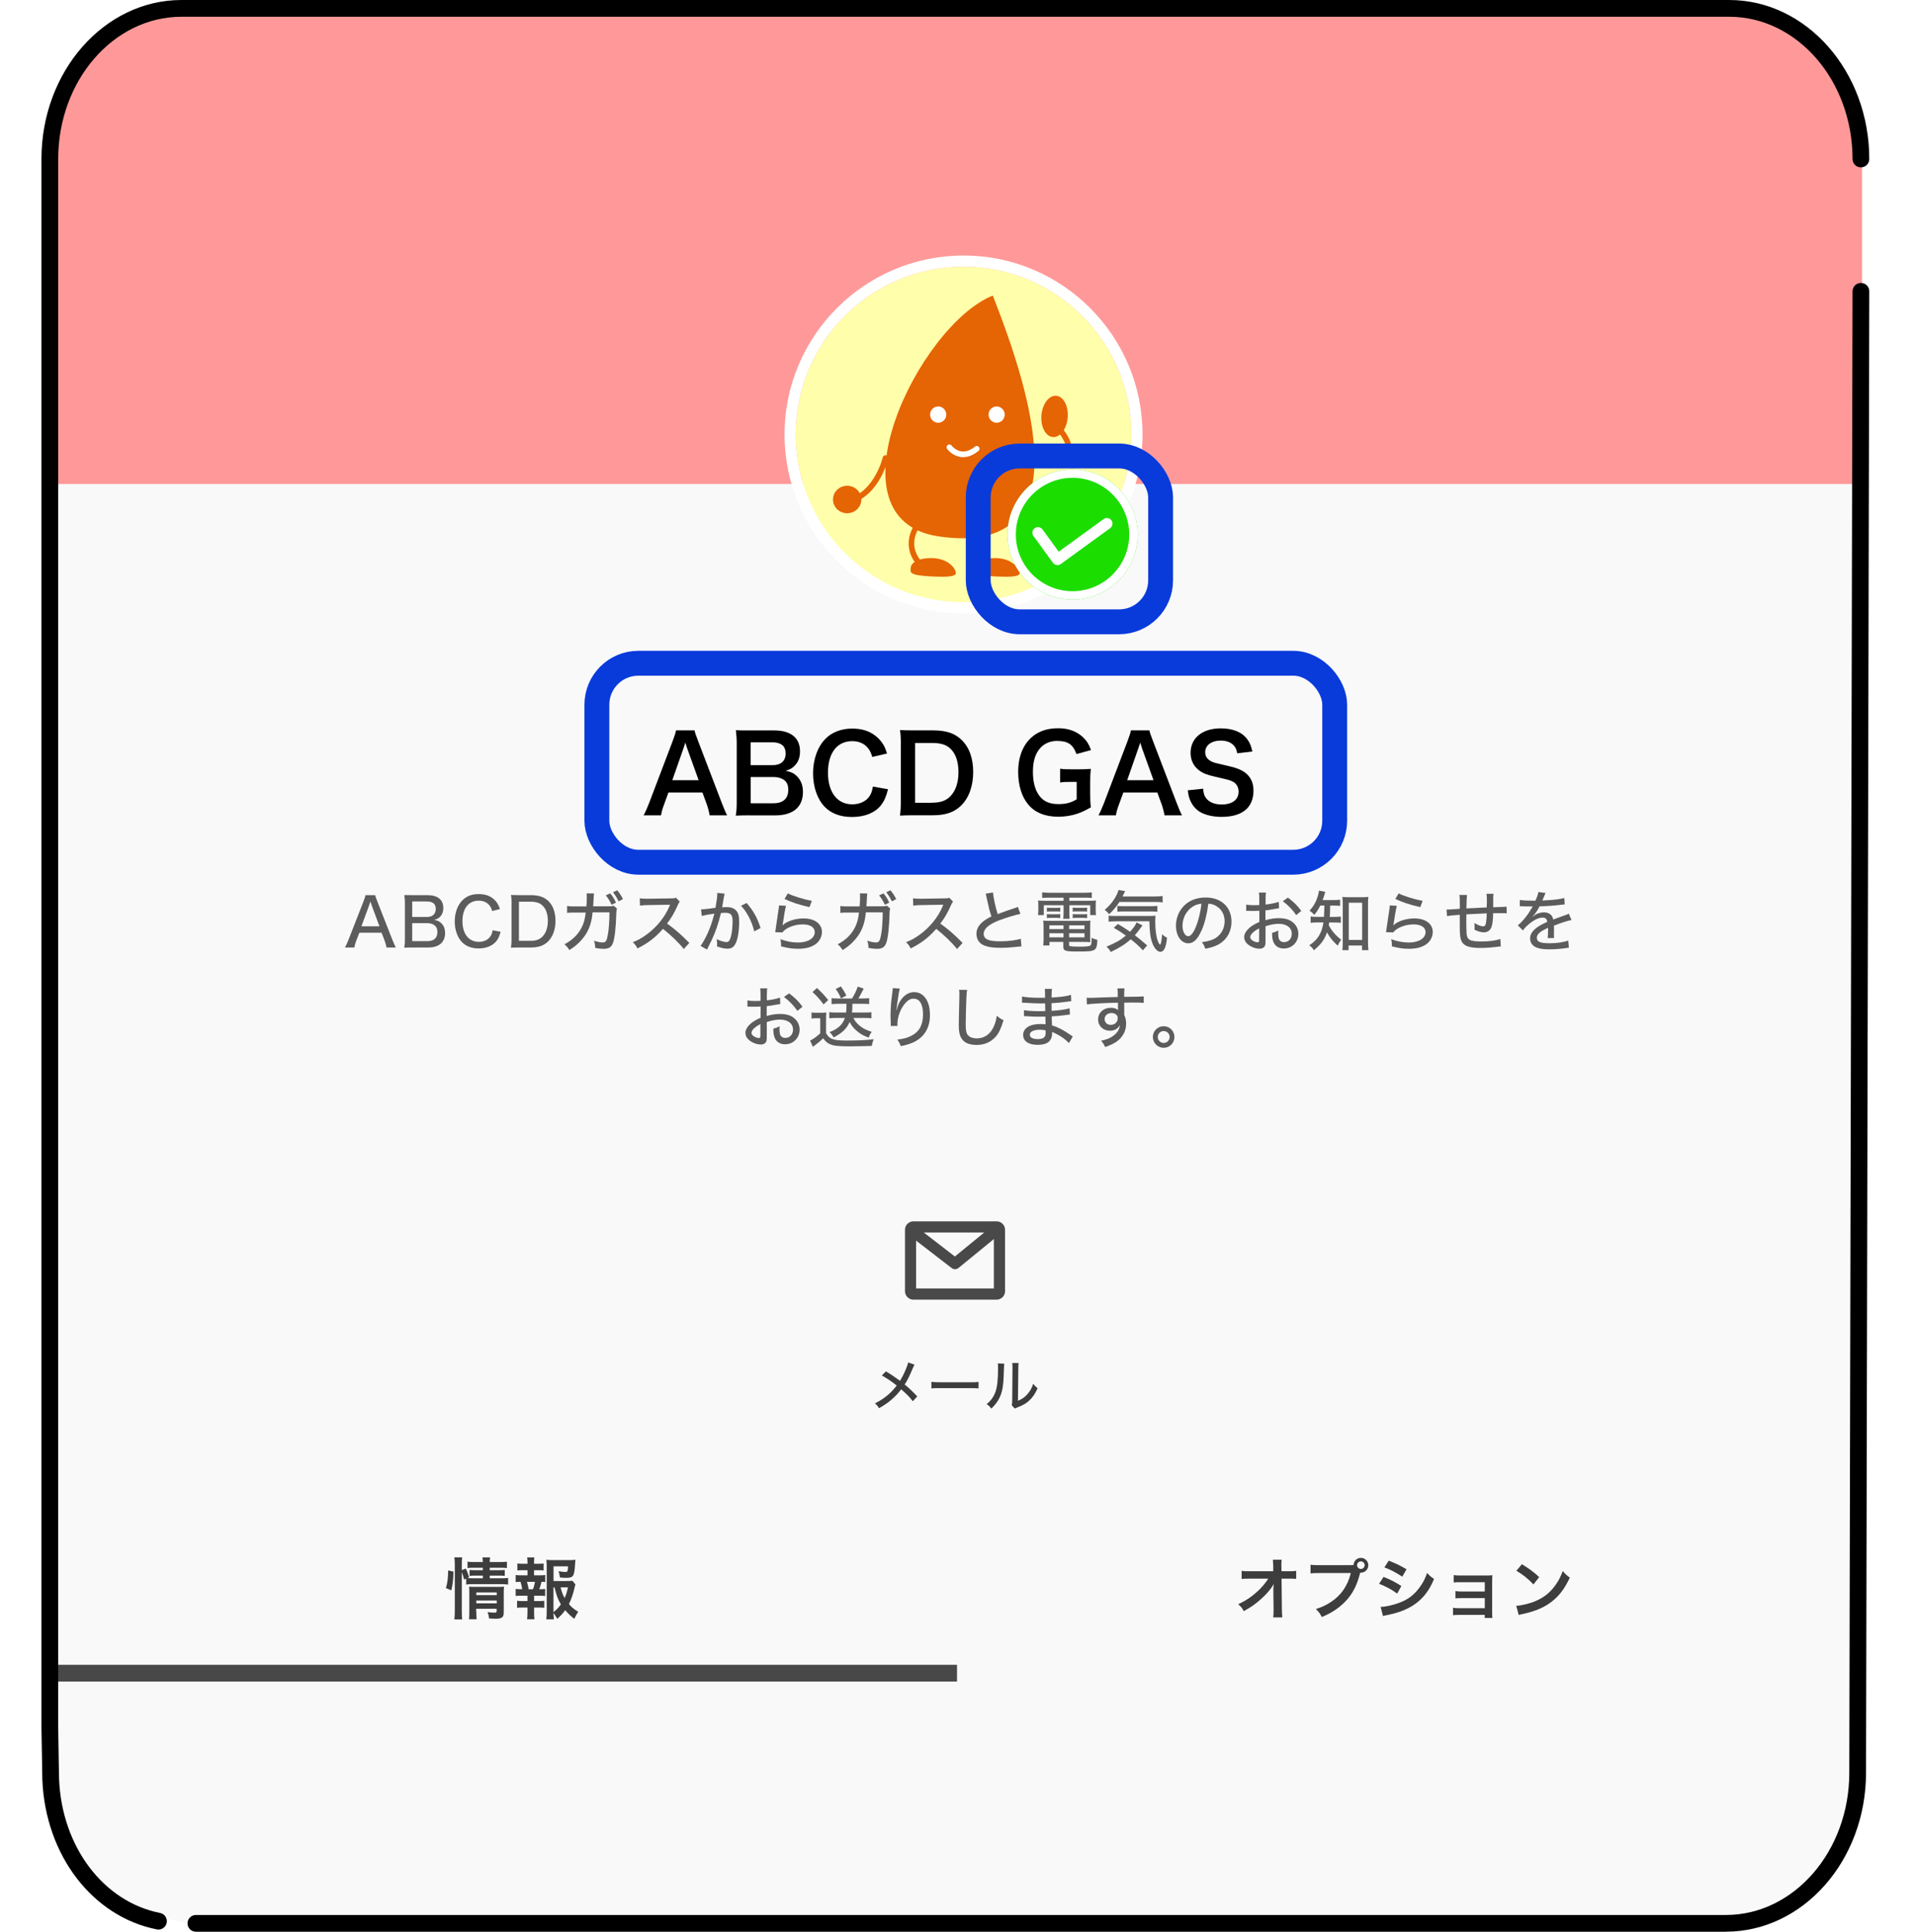 <svg width="231" height="233" viewBox="0 0 231 233" fill="none" xmlns="http://www.w3.org/2000/svg">
<path d="M204.553 0.054H25.851C14.774 0.054 5.794 9.033 5.794 20.11V212.19C5.794 223.267 14.774 232.246 25.851 232.246H204.553C215.63 232.246 224.609 223.267 224.609 212.19V20.11C224.609 9.033 215.63 0.054 204.553 0.054Z" fill="#F9F9F9"/>
<path d="M25.844 0.054H204.553C215.621 0.054 224.609 9.042 224.609 20.11V58.378H5.794V20.104C5.794 9.035 14.776 0.054 25.844 0.054Z" fill="#FF9999"/>
<path d="M46.627 114.285C46.573 114.009 46.479 113.679 46.391 113.444L46.028 112.501H43.348L42.985 113.444C42.85 113.794 42.796 113.975 42.742 114.285H41.611C41.746 114.043 41.867 113.78 42.042 113.343L43.833 108.764C43.988 108.367 44.048 108.172 44.089 107.97H45.254C45.294 108.145 45.334 108.266 45.53 108.764L47.327 113.343C47.529 113.841 47.637 114.083 47.745 114.285H46.62H46.627ZM44.843 109.222C44.821 109.168 44.767 109.007 44.681 108.737C44.592 109.016 44.538 109.177 44.52 109.222L43.597 111.727H45.772L44.843 109.222Z" fill="#5C5C5C"/>
<path d="M49.744 114.285C49.313 114.285 49.105 114.292 48.768 114.312C48.822 113.962 48.842 113.76 48.842 113.255V108.892C48.842 108.536 48.815 108.273 48.775 107.957C49.051 107.97 49.219 107.97 49.744 107.97H51.569C52.794 107.97 53.474 108.522 53.474 109.512C53.474 109.99 53.326 110.347 53.03 110.629C52.855 110.784 52.707 110.858 52.383 110.959C52.781 111.033 52.976 111.121 53.191 111.316C53.521 111.612 53.69 112.016 53.69 112.541C53.69 113.652 52.956 114.285 51.656 114.285H49.744ZM51.502 110.602C52.175 110.602 52.565 110.246 52.565 109.633C52.565 109.02 52.195 108.731 51.481 108.731H49.724V110.602H51.502ZM49.724 113.518H51.549C52.336 113.518 52.761 113.141 52.761 112.434C52.761 112.084 52.673 111.834 52.478 111.659C52.269 111.457 51.939 111.35 51.522 111.35H49.724V113.511V113.518Z" fill="#5C5C5C"/>
<path d="M59.365 109.882C59.271 109.545 59.176 109.37 59.008 109.168C58.712 108.818 58.274 108.636 57.742 108.636C56.524 108.636 55.783 109.572 55.783 111.107C55.783 112.642 56.551 113.605 57.756 113.605C58.348 113.605 58.846 113.376 59.129 112.972C59.291 112.757 59.365 112.561 59.425 112.204L60.388 112.393C60.24 112.925 60.112 113.208 59.89 113.497C59.432 114.076 58.665 114.399 57.736 114.399C56.901 114.399 56.221 114.143 55.736 113.645C55.17 113.066 54.854 112.151 54.854 111.134C54.854 110.064 55.204 109.141 55.837 108.535C56.328 108.064 56.955 107.842 57.742 107.842C58.53 107.842 59.156 108.057 59.634 108.522C59.964 108.838 60.132 109.121 60.307 109.646L59.378 109.882H59.365Z" fill="#5C5C5C"/>
<path d="M61.708 108.946C61.708 108.542 61.695 108.293 61.641 107.943C61.931 107.957 62.139 107.97 62.611 107.97H64.038C64.98 107.97 65.647 108.199 66.152 108.684C66.717 109.236 67.007 110.05 67.007 111.074C67.007 112.097 66.69 112.993 66.091 113.578C65.58 114.063 64.94 114.285 64.031 114.285H62.604C62.153 114.285 61.964 114.292 61.634 114.312C61.681 113.996 61.702 113.74 61.702 113.289V108.953L61.708 108.946ZM63.991 113.484C64.65 113.484 65.095 113.322 65.452 112.952C65.862 112.521 66.085 111.868 66.085 111.087C66.085 110.306 65.889 109.687 65.492 109.276C65.142 108.919 64.711 108.764 64.004 108.764H62.597V113.477H63.984L63.991 113.484Z" fill="#5C5C5C"/>
<path d="M70.736 109.323C70.77 108.933 70.783 108.515 70.783 108.165C70.783 107.963 70.783 107.909 70.756 107.755L71.659 107.768C71.625 107.936 71.625 108.004 71.584 108.785C71.578 108.919 71.578 109.02 71.551 109.317H73.429C73.793 109.31 73.847 109.303 74.028 109.242L74.426 109.593C74.372 109.727 74.352 109.828 74.345 110.111C74.298 111.882 74.15 113.174 73.934 113.753C73.732 114.265 73.436 114.447 72.803 114.447C72.507 114.447 72.231 114.413 71.793 114.332C71.786 113.928 71.766 113.8 71.645 113.477C72.116 113.612 72.426 113.679 72.702 113.679C73.066 113.679 73.187 113.491 73.321 112.75C73.436 112.158 73.517 111.054 73.517 110.044H71.483C71.416 110.616 71.409 110.663 71.349 110.973C71.12 112.016 70.696 112.811 69.975 113.558C69.565 113.989 69.221 114.251 68.683 114.595C68.454 114.245 68.366 114.144 68.084 113.901C69.08 113.37 69.746 112.71 70.184 111.828C70.44 111.296 70.541 110.939 70.655 110.071H69.268C68.77 110.071 68.676 110.077 68.407 110.111V109.276C68.683 109.323 68.878 109.33 69.282 109.33H70.736V109.323ZM73.611 107.755C73.921 108.125 74.069 108.367 74.304 108.872L73.772 109.128C73.564 108.67 73.362 108.354 73.079 107.997L73.611 107.755ZM74.453 107.384C74.749 107.741 74.937 108.031 75.146 108.448L74.614 108.717C74.412 108.286 74.217 107.977 73.941 107.62L74.453 107.384Z" fill="#5C5C5C"/>
<path d="M82.491 114.48C81.852 113.673 80.963 112.824 79.974 112.037C79.038 113.094 78.156 113.774 76.89 114.4C76.715 114.05 76.634 113.949 76.338 113.646C76.957 113.403 77.348 113.188 77.96 112.75C79.206 111.855 80.202 110.616 80.748 109.317C80.766 109.267 80.781 109.227 80.795 109.195C80.795 109.195 80.808 109.162 80.829 109.121C80.734 109.128 80.68 109.128 80.579 109.128L78.237 109.168C77.738 109.175 77.583 109.182 77.2 109.236L77.173 108.354C77.449 108.388 77.651 108.401 78.008 108.401H78.223L80.909 108.361C81.3 108.361 81.367 108.347 81.549 108.28L82 108.758C81.906 108.866 81.838 108.973 81.758 109.168C81.367 110.064 80.956 110.778 80.465 111.397C81.482 112.131 82.128 112.696 83.151 113.733L82.478 114.474L82.491 114.48Z" fill="#5C5C5C"/>
<path d="M84.558 109.687C84.848 109.687 85.622 109.599 86.309 109.498C86.443 108.737 86.524 108.118 86.524 107.849C86.524 107.815 86.524 107.768 86.517 107.701L87.406 107.788C87.379 107.896 87.366 107.95 87.352 108.058C87.33 108.161 87.312 108.255 87.298 108.34C87.285 108.426 87.24 108.686 87.164 109.121C87.13 109.31 87.13 109.323 87.11 109.438C87.325 109.424 87.46 109.411 87.635 109.411C88.147 109.411 88.524 109.539 88.773 109.801C89.056 110.091 89.163 110.474 89.163 111.181C89.163 112.521 88.934 113.612 88.571 114.063C88.355 114.332 88.12 114.427 87.716 114.427C87.386 114.427 87.022 114.346 86.49 114.15C86.497 114.023 86.504 113.915 86.504 113.841C86.504 113.693 86.49 113.565 86.45 113.282C86.888 113.491 87.352 113.632 87.628 113.632C87.884 113.632 88.032 113.457 88.16 112.999C88.288 112.568 88.369 111.808 88.369 111.101C88.369 110.347 88.153 110.097 87.48 110.097C87.312 110.097 87.171 110.104 86.962 110.131C86.639 111.471 86.322 112.387 85.817 113.457C85.763 113.585 85.575 113.942 85.285 114.534L84.504 114.09C84.747 113.78 85.07 113.201 85.346 112.595C85.703 111.808 85.885 111.269 86.174 110.198C85.548 110.286 84.962 110.394 84.646 110.474L84.565 109.673L84.558 109.687ZM90.059 108.913C90.873 109.842 91.378 110.737 91.742 111.942L90.981 112.339C90.826 111.686 90.631 111.175 90.321 110.575C90.012 110.01 89.763 109.653 89.385 109.249L90.066 108.913H90.059Z" fill="#5C5C5C"/>
<path d="M94.812 109.262C94.698 109.707 94.576 110.38 94.442 111.336C94.415 111.484 94.415 111.511 94.388 111.619C94.886 111.121 95.916 110.777 96.926 110.777C98.273 110.777 99.148 111.424 99.148 112.413C99.148 113.006 98.838 113.571 98.347 113.908C97.815 114.272 97.148 114.44 96.273 114.44C95.58 114.44 95.149 114.372 94.22 114.15C94.22 113.746 94.206 113.612 94.132 113.282C94.859 113.551 95.58 113.686 96.253 113.686C97.451 113.686 98.279 113.174 98.279 112.434C98.279 111.855 97.741 111.498 96.832 111.498C95.829 111.498 94.805 111.902 94.374 112.467L93.513 112.44C93.54 112.306 93.54 112.265 93.58 111.962C93.661 111.37 93.769 110.656 93.917 109.66C93.95 109.471 93.957 109.377 93.971 109.209L94.812 109.256V109.262ZM95.028 107.754C95.553 108.051 97.054 108.515 97.929 108.65L97.647 109.417C96.219 109.081 95.58 108.859 94.637 108.428L95.034 107.754H95.028Z" fill="#5C5C5C"/>
<path d="M103.699 109.323C103.733 108.933 103.746 108.515 103.746 108.165C103.746 107.963 103.746 107.909 103.719 107.755L104.621 107.768C104.588 107.936 104.588 108.004 104.547 108.785C104.541 108.919 104.541 109.02 104.514 109.317H106.392C106.756 109.31 106.809 109.303 106.991 109.242L107.388 109.593C107.335 109.727 107.314 109.828 107.308 110.111C107.261 111.882 107.112 113.174 106.897 113.753C106.695 114.265 106.399 114.447 105.766 114.447C105.47 114.447 105.194 114.413 104.756 114.332C104.749 113.928 104.729 113.8 104.608 113.477C105.079 113.612 105.389 113.679 105.665 113.679C106.028 113.679 106.15 113.491 106.284 112.75C106.399 112.158 106.48 111.054 106.48 110.044H104.446C104.379 110.616 104.372 110.663 104.312 110.973C104.083 112.016 103.659 112.811 102.938 113.558C102.528 113.989 102.184 114.251 101.646 114.595C101.417 114.245 101.329 114.144 101.046 113.901C102.043 113.37 102.709 112.71 103.147 111.828C103.403 111.296 103.504 110.939 103.618 110.071H102.231C101.733 110.071 101.639 110.077 101.37 110.111V109.276C101.646 109.323 101.841 109.33 102.245 109.33H103.699V109.323ZM106.574 107.755C106.884 108.125 107.032 108.367 107.267 108.872L106.735 109.128C106.527 108.67 106.325 108.354 106.042 107.997L106.574 107.755ZM107.415 107.384C107.712 107.741 107.9 108.031 108.109 108.448L107.577 108.717C107.375 108.286 107.18 107.977 106.904 107.62L107.415 107.384Z" fill="#5C5C5C"/>
<path d="M115.454 114.48C114.814 113.673 113.926 112.824 112.936 112.037C112 113.094 111.118 113.774 109.852 114.4C109.677 114.05 109.597 113.949 109.3 113.646C109.92 113.403 110.31 113.188 110.923 112.75C112.168 111.855 113.165 110.616 113.71 109.317C113.728 109.267 113.744 109.227 113.757 109.195C113.757 109.195 113.771 109.162 113.791 109.121C113.697 109.128 113.643 109.128 113.542 109.128L111.199 109.168C110.701 109.175 110.546 109.182 110.162 109.236L110.135 108.354C110.411 108.388 110.613 108.401 110.97 108.401H111.185L113.872 108.361C114.262 108.361 114.33 108.347 114.511 108.28L114.962 108.758C114.868 108.866 114.801 108.973 114.72 109.168C114.33 110.064 113.919 110.778 113.427 111.397C114.444 112.131 115.09 112.696 116.114 113.733L115.44 114.474L115.454 114.48Z" fill="#5C5C5C"/>
<path d="M119.783 107.667C119.817 108.219 120.093 109.444 120.349 110.259C120.739 110.104 120.988 110.017 121.399 109.868L122.483 109.505C122.618 109.458 122.672 109.438 122.779 109.384L123.089 110.232C122.436 110.36 121.386 110.683 120.51 111.013C119.278 111.491 118.659 112.03 118.659 112.649C118.659 113.046 118.908 113.302 119.42 113.43C119.676 113.497 120.18 113.538 120.692 113.538C121.628 113.538 122.584 113.417 123.136 113.228L123.21 114.157C123.042 114.164 123.015 114.164 122.577 114.211C121.722 114.298 121.305 114.325 120.726 114.325C119.642 114.325 118.975 114.204 118.47 113.915C118.033 113.659 117.784 113.188 117.784 112.622C117.784 112.11 118.04 111.605 118.504 111.222C118.82 110.952 119.07 110.804 119.588 110.535C119.373 109.882 119.251 109.397 119.022 108.32C118.942 107.923 118.942 107.916 118.895 107.795L119.777 107.647L119.783 107.667Z" fill="#5C5C5C"/>
<path d="M126.55 108.273C126.213 108.273 125.957 108.28 125.715 108.307V107.633C125.991 107.667 126.267 107.68 126.597 107.68H130.838C131.195 107.68 131.444 107.667 131.7 107.633V108.307C131.458 108.28 131.242 108.273 130.892 108.273H128.987V108.65H131.249C131.754 108.65 131.976 108.643 132.205 108.616C132.178 108.812 132.171 108.973 132.171 109.256V109.754C132.171 110.023 132.178 110.158 132.212 110.373H131.512V109.189H128.994V110.05C128.994 110.454 129 110.609 129.034 110.825H128.246C128.28 110.616 128.293 110.394 128.293 110.05V109.189H125.91V110.373H125.203C125.237 110.158 125.25 110.01 125.25 109.754V109.256C125.25 108.987 125.244 108.818 125.217 108.616C125.432 108.643 125.661 108.65 126.159 108.65H128.293V108.273H126.556H126.55ZM126.59 113.612V114.043H125.836C125.87 113.814 125.883 113.565 125.883 113.289V111.801C125.883 111.491 125.87 111.276 125.843 111.04C126.051 111.067 126.247 111.074 126.583 111.074H130.764C131.128 111.074 131.336 111.067 131.538 111.04C131.512 111.249 131.505 111.451 131.505 111.807V113.053C131.505 113.309 131.505 113.484 131.518 113.645C131.262 113.619 131.087 113.612 130.757 113.612H128.96V113.975C128.96 114.063 128.994 114.103 129.115 114.137C129.229 114.164 129.754 114.184 130.253 114.184C130.993 114.184 131.431 114.137 131.545 114.036C131.639 113.955 131.68 113.72 131.68 113.114C131.949 113.248 132.043 113.282 132.373 113.363C132.306 114.709 132.212 114.77 130.037 114.77C128.495 114.77 128.266 114.696 128.266 114.191V113.612H126.57H126.59ZM126.28 109.478C126.408 109.491 126.509 109.505 126.725 109.505H127.459C127.647 109.505 127.788 109.498 127.896 109.478V109.963C127.761 109.949 127.654 109.936 127.459 109.936H126.725C126.529 109.936 126.402 109.943 126.28 109.963V109.478ZM126.28 110.252C126.415 110.266 126.496 110.279 126.725 110.279H127.459C127.661 110.279 127.782 110.272 127.896 110.252V110.737C127.761 110.724 127.654 110.71 127.459 110.71H126.725C126.523 110.71 126.449 110.71 126.28 110.737V110.252ZM126.583 111.612V112.063H128.287V111.612H126.583ZM126.583 112.568V113.06H128.287V112.568H126.583ZM130.818 112.063V111.612H128.967V112.063H130.818ZM130.818 113.06V112.568H128.967V113.06H130.818ZM129.398 109.471C129.519 109.485 129.626 109.498 129.842 109.498H130.697C130.892 109.498 131.02 109.491 131.135 109.471V109.956C131 109.943 130.892 109.929 130.697 109.929H129.842C129.647 109.929 129.519 109.936 129.398 109.956V109.471ZM129.398 110.252C129.519 110.266 129.626 110.279 129.842 110.279H130.697C130.892 110.279 131.007 110.272 131.135 110.252V110.737C131.013 110.724 130.899 110.71 130.697 110.71H129.842C129.64 110.71 129.525 110.717 129.398 110.737V110.252Z" fill="#5C5C5C"/>
<path d="M135.032 108.791C134.642 109.384 134.298 109.801 133.787 110.272C133.571 109.996 133.477 109.909 133.248 109.754C133.935 109.161 134.386 108.582 134.743 107.842C134.837 107.64 134.891 107.512 134.911 107.35L135.726 107.485L135.598 107.741L135.402 108.131H139.233C139.691 108.131 139.974 108.118 140.243 108.077V108.858C140.088 108.811 139.792 108.791 139.233 108.791H135.032ZM137.867 114.628C137.382 114.11 137.025 113.787 136.399 113.295C135.759 113.867 135.167 114.251 133.982 114.83C133.854 114.561 133.74 114.433 133.463 114.191C134.601 113.713 135.167 113.389 135.813 112.851C135.295 112.481 135.039 112.312 134.352 111.908L134.844 111.45C135.456 111.807 135.712 111.969 136.311 112.386C136.742 111.928 136.998 111.565 137.092 111.255L137.819 111.626C137.705 111.753 137.692 111.787 137.49 112.063C137.281 112.353 137.139 112.521 136.89 112.804C137.469 113.248 137.833 113.558 138.378 114.036L137.86 114.628H137.867ZM134.621 111.127C134.224 111.127 133.975 111.141 133.733 111.174V110.441C133.921 110.468 134.13 110.481 134.453 110.481H138.459C138.977 110.481 139.146 110.474 139.388 110.447C139.361 110.696 139.354 110.892 139.354 111.168C139.354 112.171 139.469 112.999 139.671 113.517C139.758 113.753 139.88 113.935 139.94 113.935C140.034 113.935 140.149 113.322 140.176 112.683C140.385 112.884 140.553 113.006 140.775 113.1C140.661 114.265 140.405 114.81 139.974 114.81C139.624 114.81 139.233 114.372 138.998 113.74C138.769 113.127 138.674 112.433 138.648 111.121H134.628L134.621 111.127ZM134.79 109.269C134.911 109.283 135.153 109.303 135.436 109.303H138.769C139.166 109.303 139.429 109.289 139.604 109.262V109.976C139.388 109.942 139.159 109.936 138.769 109.936H135.544C135.214 109.936 134.992 109.942 134.783 109.976V109.276L134.79 109.269Z" fill="#5C5C5C"/>
<path d="M144.929 112.245C144.458 113.309 143.966 113.78 143.34 113.78C142.485 113.78 141.852 112.885 141.852 111.659C141.852 110.798 142.162 109.983 142.721 109.357C143.38 108.63 144.309 108.253 145.434 108.253C147.312 108.253 148.551 109.411 148.551 111.154C148.551 112.501 147.844 113.585 146.632 114.083C146.255 114.238 145.939 114.325 145.387 114.433C145.265 114.063 145.191 113.928 144.976 113.645C145.609 113.551 145.966 113.457 146.316 113.316C147.178 112.945 147.723 112.097 147.723 111.121C147.723 110.279 147.326 109.613 146.619 109.229C146.343 109.081 146.127 109.027 145.757 109C145.609 110.205 145.319 111.383 144.936 112.252L144.929 112.245ZM143.825 109.39C143.091 109.882 142.64 110.744 142.64 111.666C142.64 112.366 142.949 112.925 143.333 112.925C143.623 112.925 143.926 112.568 144.235 111.834C144.552 111.094 144.828 109.963 144.929 109C144.484 109.047 144.168 109.155 143.825 109.39Z" fill="#5C5C5C"/>
<path d="M154.267 109.552C154.065 109.579 154.025 109.586 153.769 109.633C153.291 109.727 153.028 109.767 152.645 109.808V110.993C153.217 110.824 153.749 110.744 154.281 110.744C154.893 110.744 155.398 110.872 155.782 111.121C156.314 111.471 156.617 112.016 156.617 112.629C156.617 113.639 155.856 114.406 154.86 114.406C154.213 114.406 153.756 114.083 153.567 113.504C153.48 113.228 153.446 112.972 153.446 112.521C153.796 112.427 153.904 112.386 154.2 112.225C154.186 112.38 154.186 112.434 154.186 112.541C154.186 112.831 154.22 113.1 154.267 113.235C154.375 113.504 154.584 113.639 154.9 113.639C155.432 113.639 155.822 113.221 155.822 112.636C155.822 111.902 155.21 111.43 154.254 111.43C153.769 111.43 153.271 111.518 152.658 111.72V113.376C152.665 113.699 152.651 113.854 152.618 113.995C152.544 114.265 152.288 114.433 151.945 114.433C151.453 114.433 150.881 114.218 150.49 113.874C150.221 113.639 150.08 113.349 150.08 113.026C150.08 112.656 150.315 112.258 150.753 111.881C151.036 111.639 151.386 111.437 151.911 111.208V109.841C151.866 109.846 151.758 109.855 151.588 109.868C151.46 109.875 151.339 109.875 151.13 109.875C151.002 109.875 150.766 109.868 150.679 109.868C150.571 109.862 150.51 109.862 150.484 109.862C150.45 109.862 150.396 109.862 150.322 109.868V109.114C150.537 109.155 150.84 109.182 151.251 109.182C151.372 109.182 151.46 109.182 151.588 109.175C151.796 109.168 151.817 109.168 151.904 109.162V108.522C151.904 108.125 151.897 107.903 151.857 107.66H152.712C152.672 107.903 152.665 108.071 152.665 108.482V109.101C153.156 109.061 153.836 108.926 154.254 108.778L154.287 109.545L154.267 109.552ZM151.891 111.976C151.197 112.333 150.813 112.716 150.813 113.039C150.813 113.194 150.908 113.329 151.11 113.457C151.298 113.578 151.527 113.659 151.709 113.659C151.857 113.659 151.884 113.585 151.884 113.289V111.969L151.891 111.976ZM156.361 110.38C155.95 109.767 155.358 109.155 154.739 108.697L155.358 108.266C156.078 108.805 156.523 109.242 156.967 109.875L156.361 110.373V110.38Z" fill="#5C5C5C"/>
<path d="M159.263 109.222C159.034 109.68 158.892 109.916 158.536 110.36C158.361 110.145 158.212 110.003 157.963 109.842C158.488 109.276 158.785 108.737 159.014 107.903C159.067 107.694 159.094 107.566 159.101 107.425L159.869 107.573C159.828 107.667 159.801 107.748 159.734 108.004C159.687 108.192 159.626 108.34 159.545 108.562H160.852C161.242 108.562 161.444 108.556 161.653 108.515V109.269C161.397 109.236 161.155 109.229 160.852 109.229H160.454C160.441 110.118 160.427 110.279 160.407 110.596H160.98C161.316 110.596 161.518 110.582 161.74 110.548V111.309C161.545 111.282 161.303 111.269 160.966 111.269H160.333C160.32 111.397 160.306 111.444 160.286 111.605C160.481 111.962 160.555 112.077 160.73 112.306C161.06 112.723 161.303 112.965 161.787 113.356C161.612 113.571 161.498 113.767 161.37 114.07C160.757 113.504 160.387 113.053 160.071 112.461C159.761 113.342 159.377 113.881 158.488 114.622C158.334 114.352 158.206 114.218 157.93 114.022C158.643 113.544 159.027 113.1 159.317 112.447C159.478 112.09 159.552 111.801 159.64 111.262H158.966C158.556 111.262 158.334 111.276 158.098 111.309V110.542C158.34 110.582 158.536 110.589 158.987 110.589H159.707C159.73 110.27 159.745 109.815 159.754 109.222H159.263ZM162.683 114.608H161.922C161.956 114.366 161.969 114.016 161.969 113.679V109.027C161.969 108.717 161.956 108.448 161.922 108.179C162.151 108.212 162.319 108.219 162.656 108.219H164.326C164.649 108.219 164.837 108.212 165.059 108.179C165.026 108.421 165.019 108.663 165.019 109.027V113.612C165.019 113.975 165.033 114.346 165.066 114.608H164.299V114.049H162.676V114.608H162.683ZM162.696 113.376H164.312V108.886H162.696V113.376Z" fill="#5C5C5C"/>
<path d="M168.493 109.262C168.379 109.707 168.258 110.38 168.123 111.336C168.096 111.484 168.096 111.511 168.069 111.619C168.567 111.121 169.597 110.777 170.607 110.777C171.954 110.777 172.829 111.424 172.829 112.413C172.829 113.006 172.519 113.571 172.028 113.908C171.496 114.272 170.829 114.44 169.954 114.44C169.261 114.44 168.83 114.372 167.901 114.15C167.901 113.746 167.887 113.612 167.813 113.282C168.54 113.551 169.261 113.686 169.934 113.686C171.132 113.686 171.96 113.174 171.96 112.434C171.96 111.855 171.422 111.498 170.513 111.498C169.51 111.498 168.486 111.902 168.056 112.467L167.194 112.44C167.221 112.306 167.221 112.265 167.261 111.962C167.342 111.37 167.45 110.656 167.598 109.66C167.631 109.471 167.638 109.377 167.652 109.209L168.493 109.256V109.262ZM168.709 107.754C169.234 108.051 170.735 108.515 171.61 108.65L171.328 109.417C169.9 109.081 169.261 108.859 168.318 108.428L168.715 107.754H168.709Z" fill="#5C5C5C"/>
<path d="M179.359 109.007C179.359 108.232 179.353 108.091 179.312 107.808H180.161C180.127 108.078 180.12 108.172 180.12 108.327V108.414C180.127 108.576 180.127 108.583 180.127 108.906C180.127 109.081 180.127 109.121 180.12 109.276V109.431C181.031 109.404 181.57 109.379 181.736 109.357L181.749 110.165C181.547 110.138 181.467 110.138 181.278 110.138C181.13 110.138 180.544 110.145 180.113 110.151C180.107 110.885 180.033 111.505 179.918 111.801C179.757 112.238 179.44 112.454 178.989 112.454C178.659 112.454 178.309 112.36 177.865 112.137C177.871 111.949 177.878 111.868 177.878 111.747C177.878 111.599 177.871 111.518 177.851 111.329C178.269 111.585 178.652 111.733 178.895 111.733C179.11 111.733 179.204 111.619 179.258 111.262C179.305 111.006 179.332 110.656 179.339 110.165C178.468 110.201 177.649 110.241 176.882 110.286V110.441C176.882 110.468 176.88 110.6 176.875 110.838V111.087C176.875 111.525 176.888 112.413 176.909 112.588C176.963 113.363 177.319 113.558 178.7 113.558C179.635 113.558 180.43 113.45 180.975 113.262L181.042 114.15C180.881 114.173 180.665 114.198 180.396 114.224C179.804 114.299 179.117 114.339 178.545 114.339C177.279 114.339 176.599 114.103 176.33 113.578C176.134 113.208 176.087 112.777 176.087 111.673V110.34C175.297 110.398 174.783 110.45 174.546 110.495L174.492 109.7C174.586 109.707 174.66 109.707 174.707 109.707C174.774 109.707 175.232 109.673 176.087 109.619C176.094 109.471 176.094 109.411 176.094 109.35C176.094 108.461 176.087 108.219 176.04 107.95H176.956C176.929 108.134 176.906 108.675 176.888 109.572C177.71 109.527 178.529 109.487 179.346 109.451V108.993L179.359 109.007Z" fill="#5C5C5C"/>
<path d="M185.21 108.637C185.439 108.138 185.533 107.856 185.56 107.593L186.448 107.707C186.401 107.782 186.381 107.815 186.354 107.896C186.296 108.035 186.213 108.233 186.105 108.488C186.078 108.536 186.058 108.596 186.038 108.623C186.038 108.623 186.06 108.621 186.105 108.616H186.145C186.186 108.616 186.334 108.61 186.549 108.589C187.411 108.556 188.266 108.441 188.697 108.313L188.744 109.081C188.628 109.09 188.417 109.115 188.111 109.155C187.546 109.229 186.502 109.303 185.715 109.317C185.432 109.869 185.183 110.232 184.846 110.576V110.589C184.891 110.558 184.949 110.515 185.021 110.461C185.378 110.185 185.816 110.044 186.246 110.044C186.556 110.044 186.846 110.138 187.027 110.3C187.202 110.454 187.303 110.623 187.357 110.912C188.01 110.67 188.448 110.508 188.663 110.434C189.074 110.3 189.108 110.279 189.236 110.199L189.566 110.973C189.115 111.054 188.569 111.222 187.445 111.646C187.449 111.839 187.452 111.985 187.452 112.084V112.461C187.445 112.595 187.445 112.69 187.445 112.743C187.445 112.898 187.452 113.019 187.472 113.141L186.691 113.154C186.718 112.993 186.738 112.541 186.738 112.104V111.909C185.748 112.36 185.385 112.683 185.385 113.114C185.385 113.598 185.802 113.774 186.933 113.774C187.781 113.774 188.663 113.646 189.168 113.444L189.249 114.319C189.115 114.326 189.074 114.326 188.892 114.359C188.293 114.447 187.539 114.507 186.879 114.507C186.065 114.507 185.533 114.413 185.136 114.184C184.779 113.982 184.57 113.619 184.57 113.188C184.57 112.434 185.243 111.794 186.637 111.195C186.597 110.845 186.421 110.677 186.085 110.677C185.6 110.677 185.001 110.966 184.368 111.518C184.045 111.794 183.856 111.996 183.708 112.232L183.089 111.612C183.466 111.33 183.951 110.771 184.388 110.145C184.483 109.99 184.658 109.714 184.886 109.33H183.964C183.762 109.317 183.607 109.303 183.493 109.303H183.446C183.446 109.303 183.378 109.303 183.325 109.31L183.338 108.542C183.742 108.616 184.18 108.637 184.913 108.637H185.203H185.21Z" fill="#5C5C5C"/>
<path d="M94.105 121.105C93.903 121.132 93.863 121.139 93.607 121.186C93.129 121.28 92.866 121.321 92.483 121.361V122.546C93.055 122.378 93.587 122.297 94.119 122.297C94.731 122.297 95.236 122.425 95.62 122.674C96.152 123.024 96.455 123.569 96.455 124.182C96.455 125.192 95.694 125.959 94.698 125.959C94.051 125.959 93.593 125.636 93.405 125.057C93.317 124.781 93.284 124.525 93.284 124.074C93.634 123.98 93.742 123.94 94.038 123.778C94.024 123.933 94.024 123.987 94.024 124.094C94.024 124.384 94.058 124.653 94.105 124.788C94.213 125.057 94.422 125.192 94.738 125.192C95.27 125.192 95.66 124.774 95.66 124.189C95.66 123.455 95.048 122.984 94.092 122.984C93.607 122.984 93.109 123.071 92.496 123.273V124.929C92.503 125.252 92.489 125.407 92.456 125.549C92.382 125.818 92.126 125.986 91.782 125.986C91.291 125.986 90.719 125.771 90.328 125.428C90.059 125.192 89.918 124.902 89.918 124.579C89.918 124.209 90.153 123.812 90.591 123.435C90.874 123.192 91.224 122.99 91.749 122.761V121.395C91.704 121.399 91.596 121.408 91.426 121.422C91.298 121.428 91.177 121.428 90.968 121.428C90.84 121.428 90.604 121.422 90.517 121.422C90.409 121.415 90.348 121.415 90.321 121.415C90.288 121.415 90.234 121.415 90.16 121.422V120.668C90.375 120.708 90.678 120.735 91.089 120.735C91.21 120.735 91.298 120.735 91.426 120.728C91.634 120.721 91.654 120.721 91.742 120.715V120.075C91.742 119.678 91.735 119.456 91.695 119.213H92.55C92.51 119.456 92.503 119.624 92.503 120.035V120.654C92.994 120.614 93.674 120.479 94.092 120.331L94.125 121.098L94.105 121.105ZM91.728 123.522C91.035 123.879 90.651 124.263 90.651 124.586C90.651 124.741 90.746 124.875 90.948 125.003C91.136 125.125 91.365 125.205 91.547 125.205C91.695 125.205 91.722 125.131 91.722 124.835V123.515L91.728 123.522ZM96.192 121.933C95.781 121.321 95.189 120.708 94.57 120.25L95.189 119.819C95.909 120.358 96.354 120.796 96.798 121.428L96.192 121.927V121.933Z" fill="#5C5C5C"/>
<path d="M97.902 122.122C98.104 122.156 98.239 122.162 98.542 122.162H99.067C99.275 122.162 99.498 122.149 99.679 122.129C99.653 122.371 99.646 122.573 99.646 122.99V124.626C99.875 125.017 100.05 125.178 100.4 125.32C100.709 125.448 101.214 125.508 102.137 125.508C103.564 125.508 104.574 125.461 105.389 125.347C105.24 125.724 105.227 125.791 105.16 126.155C104.962 126.159 104.65 126.168 104.224 126.182C103.988 126.188 102.877 126.209 102.514 126.209C101.524 126.209 100.837 126.161 100.494 126.081C99.955 125.933 99.673 125.744 99.289 125.239C98.925 125.596 98.75 125.737 98.333 126.054C98.266 126.094 98.131 126.209 98.057 126.269L97.72 125.508C98.084 125.347 98.521 125.03 98.939 124.64V122.815H98.461C98.225 122.815 98.097 122.822 97.895 122.856V122.122H97.902ZM98.542 119.173C99.114 119.698 99.363 119.954 99.908 120.621L99.343 121.152C98.858 120.493 98.582 120.183 98.01 119.658L98.542 119.173ZM101.053 121.078C100.77 121.078 100.521 121.092 100.312 121.119V120.398C100.541 120.425 100.784 120.439 101.066 120.439H102.776C103.066 119.967 103.288 119.523 103.47 118.998L104.19 119.247C104.127 119.373 104.024 119.566 103.88 119.826C103.773 120.035 103.679 120.217 103.544 120.432H104.109C104.406 120.432 104.614 120.419 104.843 120.392V121.112C104.608 121.085 104.352 121.072 104.069 121.072H102.823C102.817 121.704 102.81 121.792 102.77 122.129H104.372C104.682 122.129 104.904 122.115 105.113 122.088V122.822C104.877 122.795 104.614 122.782 104.311 122.782H102.938C103.113 123.132 103.349 123.421 103.658 123.684C104.062 124.034 104.439 124.222 105.153 124.458C104.978 124.694 104.87 124.896 104.796 125.158C104.076 124.889 103.719 124.68 103.288 124.29C102.938 123.98 102.696 123.677 102.487 123.273C102.15 124.061 101.551 124.64 100.548 125.131C100.42 124.875 100.272 124.68 100.063 124.498C101.134 124.061 101.632 123.603 101.915 122.782H100.81C100.521 122.782 100.272 122.795 100.036 122.822V122.088C100.252 122.115 100.507 122.129 100.81 122.129H102.056C102.103 121.792 102.11 121.651 102.11 121.072H101.06L101.053 121.078ZM101.443 118.985C101.699 119.348 101.881 119.644 102.09 120.089L101.443 120.419C101.248 119.947 101.093 119.691 100.804 119.287L101.443 118.978V118.985Z" fill="#5C5C5C"/>
<path d="M108.56 119.24C108.452 119.516 108.432 119.657 108.243 120.937C108.176 121.388 108.156 121.61 108.136 121.839H108.162C108.171 121.803 108.189 121.736 108.216 121.637C108.324 121.219 108.472 120.883 108.701 120.573C109.145 119.967 109.664 119.671 110.27 119.671C110.829 119.671 111.293 119.913 111.636 120.391C112.013 120.923 112.175 121.543 112.175 122.472C112.175 123.98 111.482 125.118 110.182 125.723C109.772 125.912 109.253 126.074 108.654 126.181C108.499 125.784 108.438 125.649 108.237 125.394C109.038 125.299 109.469 125.178 109.967 124.916C110.909 124.417 111.34 123.616 111.34 122.357C111.34 121.098 110.93 120.459 110.202 120.459C109.846 120.459 109.563 120.607 109.26 120.93C108.647 121.59 108.25 122.62 108.25 123.556C108.25 123.556 108.252 123.618 108.257 123.744L107.442 123.758C107.449 123.717 107.449 123.684 107.449 123.67V123.508C107.442 123.3 107.422 122.687 107.422 122.546C107.422 121.906 107.469 121.017 107.543 120.479L107.671 119.455C107.684 119.321 107.698 119.287 107.698 119.179L108.56 119.247V119.24Z" fill="#5C5C5C"/>
<path d="M116.659 119.415C116.619 119.644 116.592 119.866 116.571 120.459C116.538 121.152 116.491 122.936 116.491 123.488C116.491 124.242 116.538 124.539 116.706 124.794C116.901 125.084 117.305 125.246 117.844 125.246C118.733 125.246 119.453 124.747 119.864 123.845C120.052 123.441 120.146 123.091 120.241 122.519C120.597 122.815 120.725 122.896 121.055 123.051C120.732 124.094 120.496 124.592 120.126 125.023C119.527 125.703 118.746 126.04 117.777 126.04C117.218 126.04 116.72 125.912 116.396 125.683C115.871 125.313 115.656 124.741 115.656 123.697C115.656 123.226 115.662 122.795 115.723 120.425C115.73 120.176 115.73 120.021 115.73 119.873C115.73 119.678 115.723 119.577 115.696 119.388L116.659 119.402V119.415Z" fill="#5C5C5C"/>
<path d="M128.939 125.804C128.549 125.387 127.956 124.956 127.29 124.64C127.202 124.593 127.014 124.512 126.913 124.465V124.599C126.913 125.569 126.347 126.027 125.169 126.027C124.078 126.027 123.418 125.582 123.418 124.842C123.418 124.02 124.199 123.515 125.492 123.515C125.748 123.515 125.97 123.522 126.125 123.549V123.435C126.125 123.435 126.118 123.394 126.118 123.347C126.118 123.3 126.111 123.172 126.111 122.984C126.105 122.903 126.105 122.782 126.098 122.62C125.781 122.62 125.445 122.627 125.236 122.627C124.738 122.627 124.428 122.62 123.816 122.573C123.721 122.566 123.647 122.566 123.587 122.566H123.519V121.839C123.883 121.92 124.61 121.967 125.398 121.967C125.573 121.967 125.835 121.96 126.084 121.953L126.071 121.024C125.829 121.031 125.701 121.031 125.546 121.031C125.088 121.031 124.166 120.991 123.573 120.95C123.492 120.944 123.439 120.944 123.405 120.944C123.378 120.944 123.338 120.944 123.284 120.95V120.196C123.728 120.291 124.502 120.351 125.425 120.351C125.553 120.351 125.822 120.351 126.064 120.344C126.06 119.756 126.049 119.4 126.031 119.274H126.899C126.859 119.476 126.852 119.651 126.845 120.324C127.99 120.25 128.676 120.163 129.188 120.001L129.222 120.762C129.114 120.766 128.914 120.791 128.623 120.836C127.949 120.923 127.586 120.964 126.838 121.004C126.843 121.193 126.847 121.5 126.852 121.927C127.821 121.859 128.549 121.765 129.027 121.617L129.06 122.378C128.885 122.384 128.818 122.391 128.259 122.472C127.929 122.519 127.343 122.566 126.859 122.593C126.886 123.212 126.892 123.576 126.899 123.677C127.68 123.926 128.266 124.229 129.121 124.828C129.255 124.923 129.289 124.949 129.404 125.017L128.946 125.804H128.939ZM125.391 124.202C124.953 124.202 124.57 124.31 124.374 124.478C124.287 124.559 124.226 124.687 124.226 124.808C124.226 125.145 124.576 125.333 125.196 125.333C125.613 125.333 125.889 125.239 126.017 125.044C126.098 124.923 126.132 124.774 126.132 124.525C126.132 124.478 126.125 124.276 126.125 124.276C125.842 124.222 125.707 124.202 125.391 124.202Z" fill="#5C5C5C"/>
<path d="M131.081 120.344C131.249 120.358 131.316 120.358 131.444 120.358C131.673 120.358 131.996 120.351 132.892 120.311C133.242 120.302 133.89 120.284 134.837 120.257C134.831 119.57 134.824 119.422 134.79 119.22H135.645C135.612 119.462 135.605 119.61 135.605 120.237C137.073 120.23 137.685 120.21 137.968 120.183V120.964C137.678 120.93 137.295 120.923 136.615 120.923C136.399 120.923 136.258 120.923 135.612 120.937V122.425C135.773 122.775 135.84 123.084 135.84 123.488C135.84 124.35 135.43 125.111 134.696 125.636C134.373 125.865 134.009 126.04 133.309 126.289C133.121 125.899 133.053 125.798 132.818 125.535C133.491 125.38 133.814 125.252 134.184 125.01C134.75 124.633 135.039 124.195 135.086 123.643C134.871 124.081 134.44 124.323 133.881 124.323C133.067 124.323 132.461 123.751 132.461 122.97C132.461 122.149 133.107 121.556 134.009 121.556C134.38 121.556 134.669 121.65 134.864 121.832C134.864 121.832 134.862 121.796 134.858 121.724V120.944C133.565 120.957 131.619 121.065 131.107 121.145L131.081 120.338V120.344ZM133.248 122.909C133.248 123.327 133.545 123.616 133.982 123.616C134.474 123.616 134.831 123.28 134.831 122.802C134.831 122.627 134.783 122.505 134.669 122.404C134.521 122.256 134.312 122.189 134.07 122.189C133.599 122.189 133.248 122.499 133.248 122.909Z" fill="#5C5C5C"/>
<path d="M141.67 125.077C141.67 125.805 141.091 126.384 140.371 126.384C139.651 126.384 139.065 125.791 139.065 125.077C139.065 124.364 139.644 123.778 140.364 123.778C141.085 123.778 141.67 124.357 141.67 125.077ZM139.657 125.077C139.657 125.475 139.981 125.798 140.378 125.798C140.775 125.798 141.091 125.475 141.091 125.077C141.091 124.68 140.768 124.364 140.371 124.364C139.974 124.364 139.657 124.687 139.657 125.077Z" fill="#5C5C5C"/>
<path d="M110.317 164.604C110.243 164.725 110.21 164.793 110.095 165.062C109.684 166.045 109.422 166.563 109.126 166.994C109.698 167.466 110.075 167.822 110.647 168.435L110.109 169.014C109.765 168.556 109.361 168.146 108.708 167.573C108.419 167.971 108.042 168.374 107.611 168.758C107.133 169.176 106.709 169.472 106.029 169.856C105.874 169.58 105.786 169.479 105.537 169.27C106.635 168.731 107.442 168.072 108.17 167.122C107.617 166.671 106.958 166.227 106.372 165.91L106.863 165.412C107.348 165.702 107.651 165.897 107.968 166.126L108.567 166.55C108.85 166.085 109.092 165.607 109.314 165.042C109.476 164.658 109.509 164.537 109.55 164.335L110.317 164.604Z" fill="#3D3D3D"/>
<path d="M112.357 166.678C112.606 166.712 112.896 166.725 113.394 166.725H117.036C117.615 166.725 117.777 166.725 118.039 166.685V167.466C117.743 167.439 117.528 167.432 117.029 167.432H113.4C112.835 167.432 112.633 167.432 112.357 167.466V166.678Z" fill="#3D3D3D"/>
<path d="M121.136 164.49C121.118 164.606 121.096 165.105 121.069 165.984C121.022 167.277 120.874 168.004 120.517 168.691C120.288 169.135 120.032 169.465 119.581 169.903C119.379 169.633 119.285 169.546 119.016 169.364C119.547 168.933 119.877 168.462 120.1 167.822C120.302 167.223 120.389 166.375 120.389 164.988C120.389 164.705 120.389 164.611 120.369 164.449L121.136 164.49ZM122.873 164.409C122.84 164.638 122.833 164.745 122.833 165.223L122.793 168.96C123.304 168.745 123.6 168.536 123.91 168.186C124.247 167.815 124.476 167.412 124.631 166.907C124.826 167.162 124.9 167.237 125.162 167.445C124.886 168.085 124.55 168.576 124.126 168.96C123.742 169.303 123.378 169.505 122.685 169.775C122.557 169.822 122.483 169.855 122.409 169.896L122.045 169.499C122.086 169.337 122.092 169.229 122.099 168.886L122.133 165.217V165.055C122.133 164.705 122.126 164.577 122.099 164.402H122.873V164.409Z" fill="#3D3D3D"/>
<path d="M85.602 98.342C85.528 97.918 85.386 97.366 85.245 96.989L84.733 95.589H80.633L80.121 96.989C79.893 97.609 79.839 97.797 79.738 98.342H77.637C77.832 97.992 78.088 97.413 78.317 96.821L81.138 89.395C81.38 88.749 81.481 88.432 81.549 88.096H83.777C83.845 88.405 83.919 88.614 84.215 89.395L87.056 96.821C87.379 97.642 87.527 98.006 87.709 98.342H85.609H85.602ZM82.902 90.297C82.848 90.156 82.814 90.001 82.673 89.577C82.538 89.981 82.458 90.221 82.431 90.297L81.098 94.108H84.275L82.902 90.297Z" fill="black"/>
<path d="M90.395 98.342C89.655 98.342 89.278 98.356 88.752 98.383C88.84 97.844 88.867 97.467 88.867 96.646V89.657C88.867 89.065 88.826 88.6 88.766 88.075C89.305 88.102 89.507 88.102 90.382 88.102H93.405C95.391 88.102 96.502 89.004 96.502 90.613C96.502 91.401 96.273 91.98 95.781 92.431C95.498 92.7 95.269 92.815 94.771 92.97C95.424 93.111 95.721 93.239 96.064 93.562C96.589 94.054 96.858 94.693 96.858 95.528C96.858 97.332 95.667 98.349 93.539 98.349H90.388L90.395 98.342ZM93.223 92.29C94.199 92.29 94.771 91.765 94.771 90.889C94.771 90.479 94.643 90.129 94.435 89.933C94.152 89.677 93.714 89.536 93.203 89.536H90.55V92.29H93.216H93.223ZM90.557 96.888H93.31C94.448 96.888 95.088 96.323 95.088 95.279C95.088 94.767 94.96 94.417 94.677 94.161C94.354 93.879 93.869 93.724 93.283 93.724H90.557V96.888Z" fill="black"/>
<path d="M107.119 95.212C106.877 96.141 106.648 96.639 106.257 97.144C105.53 98.046 104.298 98.544 102.763 98.544C101.369 98.544 100.252 98.12 99.471 97.305C98.575 96.363 98.077 94.909 98.077 93.266C98.077 91.623 98.616 90.075 99.579 89.105C100.346 88.317 101.497 87.88 102.783 87.88C103.78 87.88 104.54 88.075 105.241 88.499C105.82 88.863 106.277 89.334 106.601 89.9C106.755 90.169 106.843 90.405 106.998 90.889L105.22 91.3C105.039 90.734 104.924 90.492 104.668 90.196C104.231 89.671 103.591 89.395 102.797 89.395C100.979 89.395 99.875 90.822 99.875 93.192C99.875 95.562 100.999 97.016 102.797 97.016C103.692 97.016 104.46 96.666 104.87 96.06C105.086 95.737 105.193 95.468 105.294 94.875L107.126 95.198L107.119 95.212Z" fill="black"/>
<path d="M108.667 89.732C108.667 89.011 108.64 88.627 108.566 88.055C109.078 88.082 109.388 88.096 110.196 88.096H112.512C114.114 88.096 115.151 88.432 115.972 89.227C116.908 90.115 117.393 91.455 117.393 93.125C117.393 94.794 116.881 96.269 115.878 97.218C115.056 97.992 114.033 98.336 112.518 98.336H110.189C109.408 98.336 109.085 98.349 108.56 98.376C108.634 97.851 108.661 97.447 108.661 96.68V89.732H108.667ZM112.411 96.821C113.461 96.821 114.141 96.579 114.679 96C115.292 95.347 115.615 94.35 115.615 93.145C115.615 91.94 115.319 91.011 114.733 90.391C114.208 89.839 113.542 89.617 112.431 89.617H110.384V96.828H112.424L112.411 96.821Z" fill="black"/>
<path d="M131.505 95.703C131.505 96.464 131.518 96.807 131.592 97.38C130.683 97.885 130.219 98.087 129.546 98.268C128.967 98.423 128.293 98.511 127.661 98.511C126.058 98.511 124.826 98.006 124.025 97.029C123.244 96.1 122.82 94.713 122.82 93.118C122.82 91.071 123.54 89.502 124.867 88.6C125.661 88.075 126.529 87.84 127.708 87.84C128.886 87.84 129.936 88.237 130.657 88.944C131.108 89.381 131.337 89.752 131.606 90.472L129.849 90.95C129.424 89.779 128.812 89.368 127.492 89.368C126.738 89.368 126.031 89.651 125.547 90.156C124.907 90.822 124.597 91.778 124.597 93.091C124.597 94.404 124.893 95.421 125.466 96.1C125.991 96.72 126.684 96.989 127.694 96.989C128.563 96.989 129.216 96.821 129.876 96.41V94.31H129.182C128.529 94.31 128.26 94.323 127.876 94.384V92.721C128.341 92.788 128.617 92.795 129.411 92.795H130.078C130.67 92.795 131.04 92.781 131.592 92.741C131.525 93.219 131.505 93.616 131.505 94.337V95.69V95.703Z" fill="black"/>
<path d="M140.472 98.342C140.398 97.918 140.257 97.366 140.116 96.989L139.604 95.589H135.504L134.992 96.989C134.763 97.609 134.709 97.797 134.608 98.342H132.508C132.703 97.992 132.959 97.413 133.188 96.821L136.009 89.395C136.251 88.749 136.352 88.432 136.419 88.096H138.648C138.715 88.405 138.789 88.614 139.086 89.395L141.927 96.821C142.25 97.642 142.398 98.006 142.58 98.342H140.479H140.472ZM137.773 90.297C137.719 90.156 137.685 90.001 137.544 89.577C137.409 89.981 137.328 90.221 137.301 90.297L135.968 94.108H139.146L137.773 90.297Z" fill="black"/>
<path d="M145.131 95.144C145.185 95.723 145.259 95.979 145.488 96.275C145.858 96.767 146.525 97.036 147.36 97.036C148.639 97.036 149.406 96.457 149.406 95.495C149.406 94.969 149.164 94.532 148.767 94.309C148.383 94.101 148.309 94.087 146.538 93.677C145.575 93.461 145.064 93.252 144.606 92.889C143.953 92.377 143.616 91.664 143.616 90.802C143.616 89.011 145.05 87.853 147.252 87.853C148.713 87.853 149.817 88.304 150.443 89.152C150.766 89.577 150.914 89.967 151.069 90.647L149.238 90.862C149.164 90.425 149.07 90.209 148.854 89.947C148.518 89.55 147.959 89.327 147.252 89.327C146.134 89.327 145.38 89.893 145.38 90.728C145.38 91.266 145.663 91.644 146.249 91.899C146.532 92.014 146.632 92.041 148.053 92.364C149.063 92.586 149.682 92.828 150.14 93.151C150.867 93.69 151.204 94.397 151.204 95.367C151.204 96.282 150.921 97.029 150.396 97.555C149.716 98.208 148.706 98.531 147.333 98.531C146.282 98.531 145.259 98.275 144.64 97.864C144.128 97.514 143.758 97.029 143.515 96.397C143.401 96.1 143.347 95.858 143.273 95.326L145.118 95.131L145.131 95.144Z" fill="black"/>
<path d="M116.229 72.644C127.41 72.644 136.473 63.583 136.473 52.406C136.473 41.229 127.41 32.168 116.229 32.168C105.048 32.168 95.984 41.229 95.984 52.406C95.984 63.583 105.048 72.644 116.229 72.644Z" fill="#FFFFAB"/>
<path d="M116.229 32.168C127.405 32.168 136.473 41.23 136.473 52.406C136.473 63.582 127.411 72.644 116.229 72.644C105.046 72.644 95.984 63.582 95.984 52.406C95.984 41.23 105.046 32.168 116.229 32.168ZM116.229 30.822C104.325 30.822 94.637 40.503 94.637 52.406C94.637 64.309 104.319 73.991 116.229 73.991C128.138 73.991 137.82 64.309 137.82 52.406C137.82 40.503 128.138 30.822 116.229 30.822Z" fill="white"/>
<path d="M113.245 64.7C130.736 67.245 124.367 47.377 119.756 35.649C110.835 39.224 99.403 62.687 113.245 64.7Z" fill="#E56403"/>
<path d="M113.172 50.992C113.711 50.992 114.148 50.552 114.148 50.009C114.148 49.466 113.711 49.026 113.172 49.026C112.632 49.026 112.195 49.466 112.195 50.009C112.195 50.552 112.632 50.992 113.172 50.992Z" fill="white"/>
<path d="M120.221 50.992C120.76 50.992 121.197 50.552 121.197 50.009C121.197 49.466 120.76 49.026 120.221 49.026C119.682 49.026 119.245 49.466 119.245 50.009C119.245 50.552 119.682 50.992 120.221 50.992Z" fill="white"/>
<path d="M116.195 55.139C116.107 55.139 116.013 55.139 115.925 55.126C114.889 54.998 114.269 54.19 114.249 54.15C114.135 54.002 114.168 53.793 114.316 53.678C114.465 53.564 114.673 53.598 114.788 53.746C114.794 53.753 115.272 54.365 116.013 54.453C116.518 54.507 117.063 54.311 117.609 53.867C117.75 53.746 117.965 53.766 118.08 53.914C118.201 54.056 118.181 54.271 118.033 54.385C117.427 54.884 116.807 55.139 116.195 55.139Z" fill="white"/>
<path d="M110.721 68.079C110.62 68.079 110.519 68.032 110.452 67.945C108.621 65.528 110.344 63.259 110.364 63.232C110.479 63.084 110.687 63.057 110.836 63.172C110.984 63.286 111.011 63.495 110.896 63.643C110.836 63.717 109.476 65.535 110.99 67.534C111.105 67.682 111.071 67.891 110.923 68.005C110.862 68.053 110.788 68.073 110.721 68.073V68.079Z" fill="#E56403"/>
<path d="M115.306 69.116C115.306 69.587 114.013 69.608 112.458 69.534C109.462 69.392 109.853 68.988 109.853 68.517C109.853 68.046 110.405 67.426 111.953 67.325C114.377 67.164 115.306 68.645 115.306 69.116Z" fill="#E56403"/>
<path d="M118.423 68.079C118.322 68.079 118.221 68.032 118.154 67.945C116.323 65.528 118.053 63.259 118.066 63.232C118.181 63.084 118.389 63.057 118.538 63.172C118.686 63.286 118.713 63.495 118.598 63.643C118.538 63.717 117.178 65.535 118.686 67.534C118.8 67.682 118.767 67.891 118.618 68.005C118.558 68.053 118.484 68.073 118.416 68.073L118.423 68.079Z" fill="#E56403"/>
<path d="M123.008 69.116C123.008 69.587 121.715 69.608 120.16 69.534C117.164 69.392 117.555 68.988 117.555 68.517C117.555 68.046 118.107 67.426 119.655 67.325C122.079 67.164 123.008 68.645 123.008 69.116Z" fill="#E56403"/>
<path d="M124.745 56.452H124.731C124.543 56.452 124.395 56.297 124.395 56.116C124.395 55.934 124.543 55.779 124.731 55.779H124.751C125.586 55.779 127.815 55.57 128.427 54.614C128.656 54.258 128.636 53.813 128.373 53.261C127.916 52.292 127.545 52.063 127.364 52.016C127.229 51.975 127.155 52.029 127.148 52.036C127 52.137 126.791 52.103 126.684 51.962C126.576 51.82 126.596 51.618 126.737 51.504C126.771 51.477 127.061 51.255 127.498 51.356C128.037 51.477 128.535 52.022 128.986 52.972C129.35 53.739 129.356 54.419 129 54.978C128.077 56.425 124.994 56.452 124.745 56.452Z" fill="#E56403"/>
<path d="M101.713 60.909C101.544 60.909 101.396 60.781 101.376 60.606C101.356 60.424 101.49 60.256 101.679 60.236C105.335 59.879 106.479 55.213 106.486 55.166C106.526 54.984 106.708 54.877 106.89 54.917C107.072 54.958 107.186 55.139 107.139 55.321C107.092 55.53 105.88 60.498 101.74 60.902C101.726 60.902 101.719 60.902 101.706 60.902L101.713 60.909Z" fill="#E56403"/>
<path d="M102.191 61.906C103.135 61.906 103.901 61.164 103.901 60.249C103.901 59.335 103.135 58.593 102.191 58.593C101.247 58.593 100.481 59.335 100.481 60.249C100.481 61.164 101.247 61.906 102.191 61.906Z" fill="#E56403"/>
<path d="M128.791 50.356C128.903 48.981 128.285 47.809 127.41 47.737C126.535 47.666 125.735 48.723 125.623 50.098C125.511 51.473 126.129 52.645 127.004 52.717C127.879 52.788 128.679 51.731 128.791 50.356Z" fill="#E56403"/>
<path d="M129.377 72.321C133.713 72.321 137.227 68.806 137.227 64.471C137.227 60.136 133.713 56.621 129.377 56.621C125.041 56.621 121.527 60.136 121.527 64.471C121.527 68.806 125.041 72.321 129.377 72.321Z" fill="#1CDD00"/>
<path d="M129.377 57.631C133.147 57.631 136.217 60.701 136.217 64.471C136.217 68.241 133.147 71.311 129.377 71.311C125.607 71.311 122.537 68.241 122.537 64.471C122.537 60.701 125.607 57.631 129.377 57.631ZM129.377 56.621C125.041 56.621 121.527 60.135 121.527 64.471C121.527 68.807 125.041 72.321 129.377 72.321C133.713 72.321 137.227 68.807 137.227 64.471C137.227 60.135 133.713 56.621 129.377 56.621Z" fill="white"/>
<path d="M127.559 68.16C127.351 68.16 127.149 68.066 127.014 67.884L124.664 64.653C124.442 64.35 124.509 63.932 124.812 63.71C125.115 63.488 125.533 63.555 125.755 63.858L127.707 66.544L133.127 62.612C133.43 62.39 133.848 62.458 134.07 62.761C134.285 63.064 134.218 63.481 133.922 63.703L127.957 68.032C127.835 68.12 127.701 68.16 127.559 68.16Z" fill="white"/>
<path d="M120.22 156.761H110.182C109.623 156.761 109.166 156.303 109.166 155.744V148.332C109.166 147.773 109.623 147.315 110.182 147.315H120.22C120.779 147.315 121.237 147.773 121.237 148.332V155.744C121.237 156.303 120.779 156.761 120.22 156.761ZM110.505 155.414H119.884V148.661H110.505V155.414Z" fill="#494949"/>
<path d="M115.198 153.085C115.057 153.085 114.908 153.038 114.787 152.943L109.785 149.086C109.489 148.857 109.435 148.433 109.664 148.143C109.893 147.847 110.31 147.793 110.606 148.022L115.184 151.556L119.803 147.779C120.092 147.544 120.517 147.584 120.752 147.874C120.988 148.163 120.948 148.587 120.658 148.823L115.622 152.937C115.501 153.038 115.346 153.091 115.198 153.091V153.085Z" fill="#494949"/>
<g filter="url(#filter0_d_598_539)">
<path d="M223.108 188.06H7.053V202.757H223.108V188.06Z" fill="#F9F9F9"/>
</g>
<path d="M223.108 179.099H7.053V193.797H223.108V179.099Z" fill="#F9F9F9"/>
<path d="M115.441 200.805H6.973V202.825H115.441V200.805Z" fill="#484848"/>
<path d="M53.791 191.554C53.992 190.841 54.046 190.343 54.06 189.42L54.699 189.568C54.686 190.45 54.612 191.117 54.444 191.824L53.797 191.554H53.791ZM55.703 194.322C55.703 194.739 55.716 195.022 55.75 195.325H54.807C54.847 195.049 54.861 194.685 54.861 194.301V188.713C54.861 188.357 54.847 188.134 54.807 187.852H55.75C55.709 188.134 55.703 188.336 55.703 188.713V189.387L56.181 189.198C56.383 189.602 56.396 189.649 56.591 190.248L56.376 190.343C56.578 190.356 56.739 190.37 57.056 190.37H58.248V190.046H57.325C57.009 190.046 56.874 190.053 56.645 190.08V189.36C56.854 189.387 57.002 189.393 57.332 189.393H58.241V189.097H57.197C56.766 189.097 56.618 189.104 56.396 189.137V188.363C56.632 188.404 56.8 188.41 57.238 188.41H58.241C58.241 188.168 58.234 188.047 58.194 187.858H59.123C59.082 188.054 59.076 188.155 59.076 188.41H60.308C60.752 188.41 60.914 188.404 61.149 188.363V189.137C60.914 189.104 60.712 189.097 60.328 189.097H59.076V189.393H60.213C60.563 189.393 60.691 189.387 60.887 189.36V190.08C60.691 190.053 60.53 190.046 60.2 190.046H59.076V190.37H60.489C60.88 190.37 61.068 190.363 61.291 190.329V191.124C61.048 191.09 60.819 191.076 60.489 191.076H57.049C56.652 191.076 56.457 191.083 56.234 191.124V190.41L55.985 190.524C55.904 190.188 55.824 189.932 55.703 189.629V194.328V194.322ZM57.453 194.389C57.453 194.786 57.467 195.069 57.5 195.311H56.571C56.605 195.042 56.611 194.86 56.611 194.389V192.066C56.611 191.756 56.605 191.608 56.584 191.379C56.78 191.393 56.948 191.406 57.231 191.406H60.072C60.429 191.406 60.631 191.4 60.799 191.373C60.772 191.568 60.766 191.81 60.766 192.201V194.476C60.766 195.089 60.55 195.251 59.729 195.251C59.554 195.251 59.399 195.244 59.002 195.217C58.954 194.867 58.921 194.732 58.813 194.443C59.143 194.49 59.406 194.517 59.601 194.517C59.857 194.517 59.91 194.483 59.91 194.322V194.046H57.44V194.382L57.453 194.389ZM59.924 192.403V192.073H57.453V192.403H59.924ZM59.924 193.386V193.056H57.453V193.386H59.924Z" fill="#3D3D3D"/>
<path d="M65.067 190.013C65.404 190.013 65.552 190.006 65.768 189.972V190.827C65.613 190.801 65.512 190.801 65.317 190.794C65.229 191.184 65.189 191.332 65.047 191.689H65.141C65.431 191.689 65.586 191.682 65.761 191.649V192.504C65.545 192.477 65.37 192.47 65.061 192.47H64.428V193.117H64.98C65.29 193.117 65.451 193.11 65.653 193.083V193.931C65.444 193.904 65.283 193.897 64.98 193.897H64.428V194.49C64.428 194.759 64.441 195.056 64.468 195.311H63.58C63.613 195.042 63.627 194.8 63.627 194.49V193.897H63.048C62.738 193.897 62.603 193.904 62.374 193.931V193.083C62.576 193.11 62.738 193.117 63.048 193.117H63.627V192.47H62.906C62.596 192.47 62.428 192.477 62.206 192.504V191.649C62.408 191.682 62.536 191.689 62.906 191.689H62.994C62.947 191.366 62.9 191.151 62.785 190.794C62.516 190.794 62.388 190.801 62.206 190.827V189.972C62.415 190.006 62.583 190.013 62.906 190.013H63.633V189.393H63.081C62.792 189.393 62.63 189.4 62.408 189.427V188.586C62.603 188.612 62.758 188.619 63.081 188.619H63.633V188.471C63.633 188.242 63.62 187.973 63.586 187.858H64.455C64.428 188.047 64.421 188.215 64.421 188.471V188.619H64.899C65.222 188.619 65.377 188.612 65.572 188.586V189.427C65.364 189.4 65.182 189.393 64.899 189.393H64.421V190.013H65.054H65.067ZM64.293 191.696C64.401 191.42 64.468 191.137 64.535 190.801H63.566C63.681 191.191 63.714 191.339 63.768 191.696H64.293ZM69.41 191.117C69.37 191.225 69.356 191.272 69.316 191.474C69.147 192.214 68.905 192.935 68.629 193.473C68.945 193.864 69.208 194.079 69.746 194.409C69.497 194.8 69.417 194.948 69.275 195.264C68.804 194.894 68.535 194.631 68.178 194.214C67.895 194.611 67.626 194.901 67.215 195.257C67.06 194.975 66.946 194.806 66.764 194.557C66.771 194.88 66.791 195.042 66.818 195.318H65.895C65.943 194.981 65.949 194.779 65.949 194.355V188.956C65.949 188.666 65.936 188.35 65.909 188.134C66.145 188.168 66.367 188.175 66.67 188.175H68.656C69.019 188.175 69.269 188.161 69.41 188.134C69.383 188.37 69.376 188.464 69.37 188.66C69.275 190.147 69.161 190.316 68.272 190.316C68.057 190.316 67.909 190.309 67.545 190.275C67.498 189.919 67.464 189.777 67.37 189.515C67.693 189.568 68.023 189.609 68.205 189.609C68.454 189.609 68.494 189.528 68.528 188.929H66.771V190.7H68.285C68.676 190.7 68.885 190.693 69.053 190.666L69.417 191.117H69.41ZM66.764 194.45C67.134 194.16 67.404 193.884 67.659 193.514C67.309 192.941 67.148 192.511 66.892 191.474H66.764V194.456V194.45ZM67.626 191.467C67.76 192.026 67.882 192.349 68.111 192.753C68.279 192.376 68.386 192.053 68.508 191.467H67.626Z" fill="#3D3D3D"/>
<path d="M153.607 191.635C153.607 191.595 153.621 191.184 153.634 191.056C153.466 191.406 153.217 191.743 152.813 192.187C152.368 192.672 151.776 193.19 151.224 193.594C150.907 193.823 150.645 193.992 150.032 194.335C149.837 193.958 149.716 193.81 149.359 193.493C150.322 193.056 151.096 192.524 151.904 191.743C152.314 191.339 152.718 190.841 152.988 190.41H150.773C150.167 190.417 150.073 190.417 149.776 190.45V189.467C150.086 189.521 150.221 189.521 150.793 189.521H153.587V188.875C153.578 188.583 153.562 188.336 153.54 188.134H154.604C154.577 188.343 154.57 188.491 154.57 188.821V188.868L154.583 189.521H155.398C155.937 189.521 156.071 189.514 156.354 189.467V190.444C156.112 190.417 155.923 190.41 155.425 190.41H154.59L154.63 194.16C154.637 194.557 154.657 194.86 154.678 195.089H153.58C153.614 194.86 153.627 194.645 153.627 194.315V194.167L153.6 191.75V191.635H153.607Z" fill="#3D3D3D"/>
<path d="M162.831 188.787C162.979 188.787 163.1 188.787 163.275 188.774C163.289 188.283 163.679 187.906 164.164 187.906C164.649 187.906 165.053 188.303 165.053 188.794C165.053 189.286 164.655 189.69 164.171 189.69C164.157 189.69 164.137 189.69 164.083 189.683C163.8 190.774 163.464 191.588 162.992 192.288C162.501 193.029 161.801 193.709 160.979 194.241C160.522 194.551 160.138 194.739 159.444 195.042C159.216 194.604 159.115 194.45 158.731 194.079C159.444 193.85 159.902 193.642 160.501 193.258C161.76 192.443 162.555 191.305 162.945 189.737H159.101C158.562 189.737 158.374 189.744 158.084 189.784V188.734C158.401 188.781 158.569 188.787 159.121 188.787H162.824H162.831ZM163.699 188.787C163.699 189.037 163.908 189.245 164.157 189.245C164.406 189.245 164.615 189.037 164.615 188.787C164.615 188.538 164.413 188.33 164.157 188.33C163.901 188.33 163.699 188.538 163.699 188.787Z" fill="#3D3D3D"/>
<path d="M166.891 190.201C167.726 190.531 168.345 190.848 169.039 191.299L168.541 192.214C167.894 191.736 167.174 191.353 166.353 191.029L166.891 190.208V190.201ZM166.534 193.817C167.147 193.81 168.029 193.615 168.871 193.292C169.874 192.901 170.56 192.383 171.207 191.514C171.644 190.935 171.893 190.45 172.143 189.73C172.472 190.08 172.594 190.181 172.984 190.45C172.614 191.346 172.27 191.905 171.772 192.497C170.749 193.675 169.375 194.396 167.389 194.793C167.1 194.847 166.985 194.874 166.824 194.921L166.541 193.823L166.534 193.817ZM167.517 188.242C168.352 188.565 168.985 188.875 169.665 189.286L169.147 190.174C168.413 189.683 167.692 189.306 166.992 189.057L167.517 188.242Z" fill="#3D3D3D"/>
<path d="M176 194.786C175.596 194.786 175.475 194.793 175.273 194.82V193.924C175.488 193.965 175.684 193.978 176 193.978H179.104V192.76H176.296C175.892 192.76 175.771 192.766 175.569 192.793V191.911C175.785 191.952 175.973 191.965 176.296 191.965H179.104V190.841H176.081C175.684 190.841 175.562 190.848 175.354 190.874V189.979C175.583 190.019 175.758 190.033 176.081 190.033H179.265C179.555 190.033 179.784 190.026 180.019 189.999C180.006 190.289 179.992 190.491 179.992 190.848V194.544C179.992 194.853 179.999 194.975 180.026 195.156H179.097V194.779H176.007L176 194.786Z" fill="#3D3D3D"/>
<path d="M182.9 193.689C183.594 193.648 184.557 193.413 185.29 193.09C186.3 192.652 187.048 192.033 187.687 191.11C188.044 190.592 188.266 190.147 188.509 189.494C188.825 189.871 188.953 189.993 189.364 190.289C188.677 191.763 187.909 192.719 186.805 193.453C185.984 194.005 184.981 194.396 183.729 194.665C183.405 194.732 183.378 194.739 183.197 194.8L182.9 193.682V193.689ZM183.587 188.673C184.55 189.272 185.048 189.642 185.667 190.228L184.974 191.11C184.328 190.423 183.668 189.892 182.914 189.467L183.587 188.666V188.673Z" fill="#3D3D3D"/>
<path d="M19.111 232.738C19.044 232.738 18.983 232.738 18.916 232.717C11.154 231.182 5.478 223.763 5.108 214.674C5.094 214.391 5.013 208.978 5 208.366V19.181C5 8.604 12.581 0 21.899 0H208.586C217.903 0 225.484 8.604 225.484 19.181C225.484 19.74 225.033 20.191 224.474 20.191C223.916 20.191 223.465 19.74 223.465 19.181C223.465 9.722 216.786 2.02 208.586 2.02H21.899C13.692 2.02 7.02 9.715 7.02 19.181V208.352C7.06 210.736 7.114 214.378 7.127 214.593C7.457 222.746 12.466 229.385 19.313 230.738C19.859 230.846 20.216 231.378 20.108 231.923C20.014 232.401 19.589 232.738 19.118 232.738H19.111Z" fill="black"/>
<path d="M208.195 233H23.628C23.07 233 22.619 232.549 22.619 231.99C22.619 231.431 23.07 230.98 23.628 230.98H208.195C216.402 230.98 223.074 223.285 223.074 213.819L223.464 35.137C223.464 34.578 223.915 34.127 224.474 34.127C225.033 34.127 225.484 34.578 225.484 35.137L225.093 213.819C225.093 224.396 217.513 232.993 208.195 232.993V233Z" fill="black"/>
<rect x="72" y="80" width="89" height="24" rx="5" stroke="#093BDB" stroke-width="3"/>
<rect x="118" y="55" width="22" height="20" rx="5" stroke="#093BDB" stroke-width="3"/>
<defs>
<filter id="filter0_d_598_539" x="0.053" y="186.06" width="230.054" height="28.697" filterUnits="userSpaceOnUse" color-interpolation-filters="sRGB">
<feFlood flood-opacity="0" result="BackgroundImageFix"/>
<feColorMatrix in="SourceAlpha" type="matrix" values="0 0 0 0 0 0 0 0 0 0 0 0 0 0 0 0 0 0 127 0" result="hardAlpha"/>
<feOffset dy="5"/>
<feGaussianBlur stdDeviation="3.5"/>
<feColorMatrix type="matrix" values="0 0 0 0 0.208 0 0 0 0 0 0 0 0 0 0 0 0 0 0.13 0"/>
<feBlend mode="normal" in2="BackgroundImageFix" result="effect1_dropShadow_598_539"/>
<feBlend mode="normal" in="SourceGraphic" in2="effect1_dropShadow_598_539" result="shape"/>
</filter>
</defs>
</svg>
